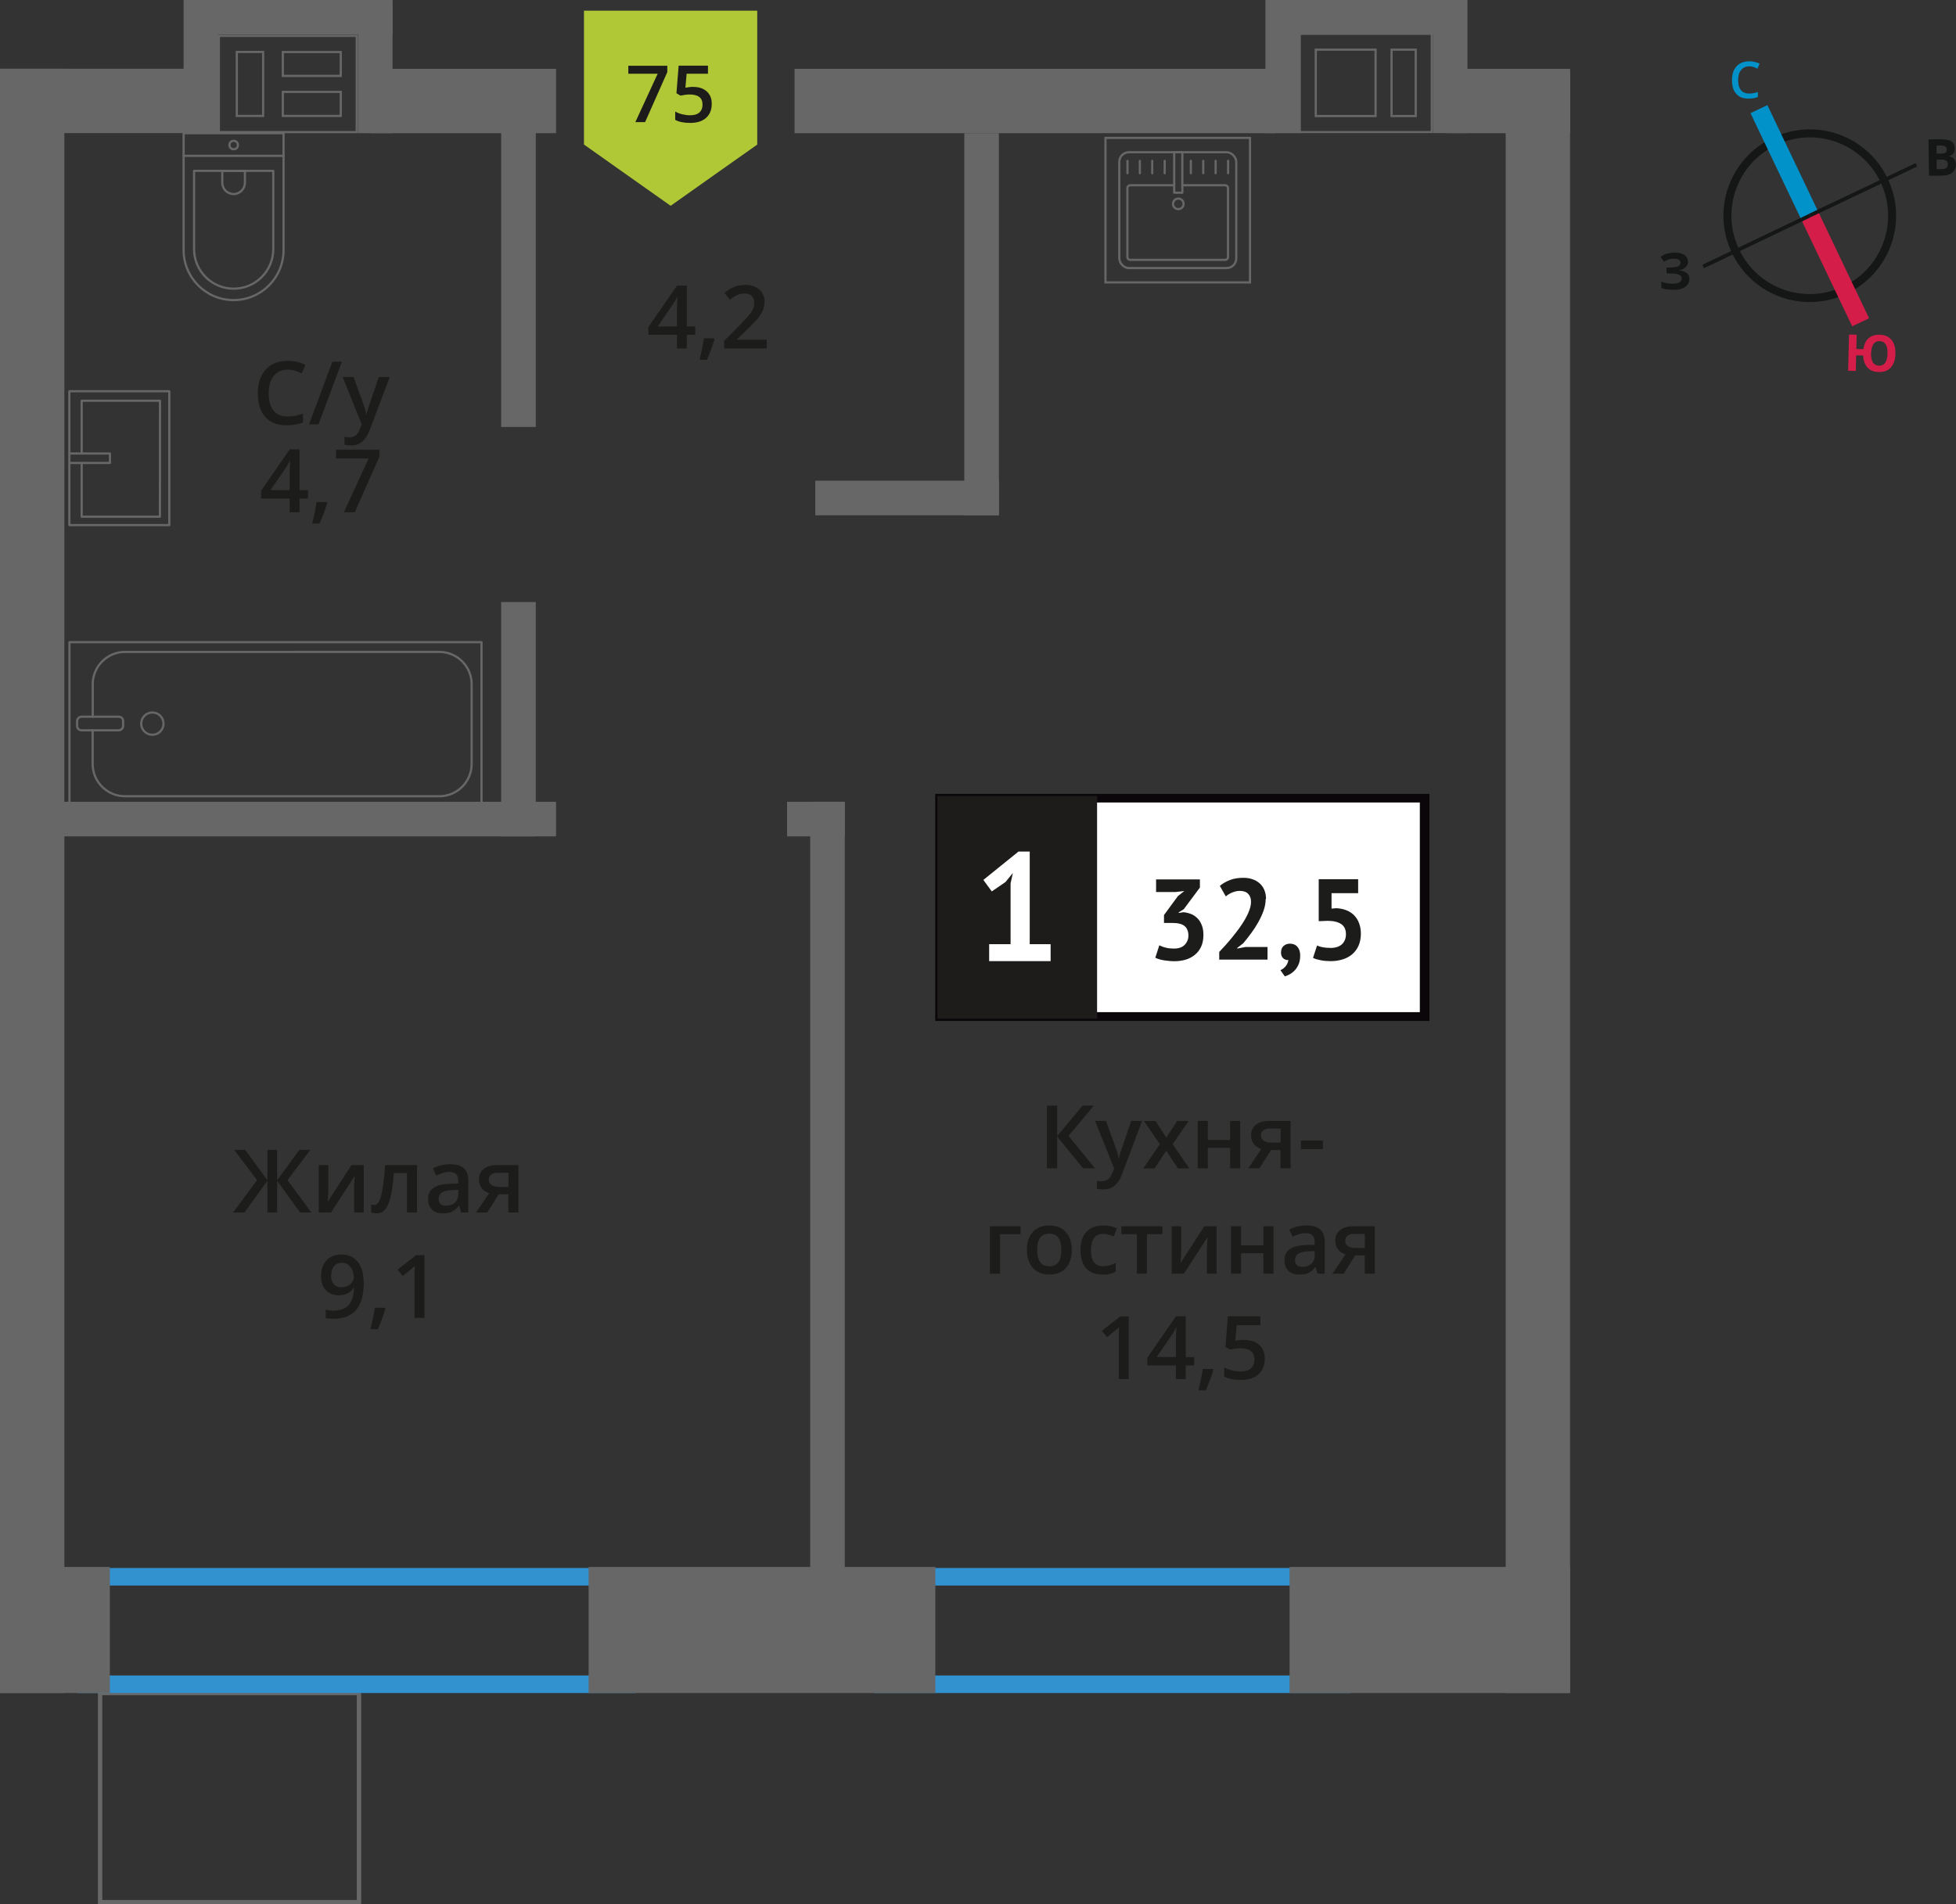 <?xml version="1.0" encoding="UTF-8"?>
<svg xmlns="http://www.w3.org/2000/svg" viewBox="0 0 222.74 216.9">
  <rect x="0" y="0" width="222.74" height="216.9" fill="#333333" stroke="none"/>
  <defs>
    <style>
      .cls-1 {
        fill: #3291cf;
      }

      .cls-1, .cls-2, .cls-3, .cls-4, .cls-5, .cls-6, .cls-7, .cls-8, .cls-9, .cls-10, .cls-11 {
        stroke-width: 0px;
      }

      .cls-2 {
        fill: #676767;
      }

      .cls-3 {
        fill: #b0c836;
        fill-rule: evenodd;
      }

      .cls-4 {
        fill: #1c1d1a;
      }

      .cls-12 {
        stroke: #0092c9;
      }

      .cls-12, .cls-13 {
        stroke-width: 2.13px;
      }

      .cls-12, .cls-13, .cls-14, .cls-15 {
        stroke-miterlimit: 10;
      }

      .cls-12, .cls-13, .cls-14, .cls-15, .cls-16 {
        fill: none;
      }

      .cls-5 {
        fill: #151616;
      }

      .cls-6 {
        fill: #0092c9;
      }

      .cls-7 {
        fill: #0a060a;
      }

      .cls-13 {
        stroke: #d41e49;
      }

      .cls-14 {
        stroke: #151616;
        stroke-width: .91px;
      }

      .cls-8 {
        fill: #d41e49;
      }

      .cls-15, .cls-17 {
        stroke-width: .5px;
      }

      .cls-15, .cls-16 {
        stroke: #666766;
      }

      .cls-17 {
        stroke: #1d1c1a;
        stroke-miterlimit: 22.93;
      }

      .cls-17, .cls-10 {
        fill: #1d1c1a;
      }

      .cls-9 {
        fill: #fff;
      }

      .cls-16 {
        stroke-linecap: round;
        stroke-linejoin: round;
        stroke-width: .25px;
      }

      .cls-11 {
        fill: #666766;
      }
    </style>
  </defs>
  <g id="Layer_2" data-name="Layer 2">
    <g>
      <path class="cls-11" d="M29.18,4.21h0s.25,0,.25,0h4.28s.25,0,.25,0h.89s.25,0,.25,0h4.26s.25,0,.25,0h.89s0,10.71,0,10.71h-.89s-.25,0-.25,0h-4.26s-.25,0-.25,0h-.89s-.25,0-.25,0h-4.28s-.25,0-.25,0h-.89s-.25,0-.25,0h-1.85s-.25,0-.25,0h-.89V4.21h.89s.25,0,.25,0h2.1s.89,0,.89,0M26.84,13.33h3.25v-7.29s0-.25,0-.25h-3s-.25,0-.25,0v7.54M38.93,8.77v-2.72s0-.25,0-.25h-6.6s-.25,0-.25,0v2.97h6.6s.25,0,.25,0M38.93,13.33v-2.74s0-.25,0-.25h-6.6s-.25,0-.25,0v2.99h6.6s.25,0,.25,0M29.43,3.96h-1.39s-1.85,0-1.85,0h0s-1.39,0-1.39,0v11.21s1.39,0,1.39,0h0s1.85,0,1.85,0h0s1.39,0,1.39,0h0s4.28,0,4.28,0h0s1.39,0,1.39,0h0s4.26,0,4.26,0h0s1.39,0,1.39,0V3.96s-1.39,0-1.39,0h0s-4.26,0-4.26,0h0s-1.39,0-1.39,0h0s-4.28,0-4.28,0h0ZM27.09,13.08v-7.04h2.75s0,7.04,0,7.04h-2.75ZM38.68,8.52h-6.35v-2.47h6.35s0,2.47,0,2.47h0ZM38.68,13.08h-6.35v-2.49h6.35s0,2.49,0,2.49h0Z"/>
      <rect class="cls-2" x="35.15" y="5.61" width="15.16" height="3.94" transform="translate(50.31 -35.14) rotate(90)"/>
      <rect class="cls-2" x="15.3" y="5.61" width="15.16" height="3.94" transform="translate(30.46 -15.3) rotate(90)"/>
      <rect class="cls-2" x="21.11" y="0" width="23.59" height="3.94" transform="translate(65.8 3.94) rotate(180)"/>
    </g>
  </g>
  <g id="Layer_10" data-name="Layer 10">
    <rect class="cls-15" x="11.4" y="192.83" width="29.48" height="23.82" transform="translate(52.28 409.48) rotate(-180)"/>
  </g>
  <g id="windows">
    <path class="cls-1" d="M151.78,180.59v10.24h-50.24v-10.24h50.24M153.78,178.59h-54.24v14.24h54.24v-14.24h0Z"/>
    <path class="cls-1" d="M70.42,180.59v10.24H10.82v-10.24h59.6M72.42,178.59H8.82v14.24h63.6v-14.24h0Z"/>
  </g>
  <g id="Layer_5" data-name="Layer 5">
    <g>
      <path class="cls-16" d="M17.1,18.99h13.32c3.14,0,5.69,2.55,5.69,5.69h0c0,3.14-2.55,5.69-5.69,5.69h-13.32v-11.38h0Z" transform="translate(51.28 -1.93) rotate(90)"/>
      <path class="cls-16" d="M19.89,21.67h8.91c2.49,0,4.51,2.02,4.51,4.51h0c0,2.49-2.02,4.51-4.51,4.51h-8.91v-9.02h0Z" transform="translate(52.79 -.43) rotate(90)"/>
      <path class="cls-16" d="M25.29,19.5h1.34c.71,0,1.29.58,1.29,1.29h0c0,.71-.58,1.29-1.29,1.29h-1.34v-2.58h0Z" transform="translate(47.39 -5.82) rotate(90)"/>
      <circle class="cls-16" cx="26.61" cy="16.52" r=".48"/>
      <line class="cls-16" x1="20.91" y1="17.75" x2="32.3" y2="17.75"/>
    </g>
    <g>
      <rect class="cls-16" x="22.09" y="58.96" width="18.55" height="46.92" transform="translate(-51.05 113.78) rotate(-90)"/>
      <rect class="cls-16" x="10.64" y="79.79" width="1.55" height="5.24" rx=".49" ry=".49" transform="translate(-71.01 93.82) rotate(-90)"/>
      <path class="cls-16" d="M10.55,83.19v3.82c0,2.03,1.65,3.68,3.68,3.68h35.8c2.03,0,3.68-1.65,3.68-3.68v-9.08c0-2.03-1.65-3.68-3.68-3.68H14.24c-2.03,0-3.68,1.65-3.68,3.68v3.71"/>
      <circle class="cls-16" cx="17.35" cy="82.42" r="1.27"/>
    </g>
    <g>
      <rect class="cls-16" x="7.9" y="44.56" width="11.38" height="15.25"/>
      <polyline class="cls-16" points="7.9 51.65 12.52 51.65 12.52 52.73 7.9 52.73"/>
      <polyline class="cls-16" points="9.3 51.65 9.3 45.64 18.22 45.64 18.21 58.85 9.3 58.85 9.3 52.73"/>
    </g>
    <g>
      <g>
        <rect class="cls-16" x="127.46" y="17.34" width="13.32" height="13.19" rx="1.09" ry="1.09"/>
        <path class="cls-16" d="M134.64,21.1h4.88c.18,0,.32.14.32.32v7.86c0,.18-.14.32-.32.32h-10.82c-.18,0-.32-.14-.32-.32v-7.86c0-.18.14-.32.32-.32h5.01"/>
        <circle class="cls-16" cx="134.18" cy="23.22" r=".6"/>
        <rect class="cls-16" x="133.71" y="17.34" width=".93" height="4.61"/>
        <line class="cls-16" x1="128.39" y1="18.32" x2="128.39" y2="19.73"/>
        <line class="cls-16" x1="129.8" y1="18.32" x2="129.8" y2="19.73"/>
        <line class="cls-16" x1="131.21" y1="18.32" x2="131.21" y2="19.73"/>
        <line class="cls-16" x1="132.63" y1="18.32" x2="132.63" y2="19.73"/>
        <line class="cls-16" x1="135.61" y1="18.32" x2="135.61" y2="19.73"/>
        <line class="cls-16" x1="137.02" y1="18.32" x2="137.02" y2="19.73"/>
        <line class="cls-16" x1="138.43" y1="18.32" x2="138.43" y2="19.73"/>
        <line class="cls-16" x1="139.85" y1="18.32" x2="139.85" y2="19.73"/>
      </g>
      <path class="cls-11" d="M142.22,15.83v16.21h-16.21V15.83h16.21M142.47,15.58h-16.71v16.71h16.71V15.58h0Z"/>
    </g>
  </g>
  <g id="walls">
    <rect class="cls-2" x="146.85" y="178.47" width="31.94" height="14.36"/>
    <rect class="cls-2" x="67.03" y="178.47" width="39.48" height="14.36"/>
    <rect class="cls-2" x="0" y="178.47" width="12.51" height="14.36"/>
    <rect class="cls-2" x="164.73" y="7.84" width="14.07" height="7.33"/>
    <rect class="cls-2" x="90.48" y="7.84" width="54.76" height="7.33"/>
    <rect class="cls-2" x="42.19" y="7.84" width="21.13" height="7.33"/>
    <rect class="cls-2" x="0" y="7.83" width="22.87" height="7.33"/>
    <rect class="cls-2" x="6.18" y="91.32" width="57.14" height="3.94"/>
    <rect class="cls-2" x="89.63" y="91.32" width="6.56" height="3.94"/>
    <rect class="cls-2" x="92.84" y="54.75" width="20.91" height="3.94"/>
    <rect class="cls-2" x="40.99" y="28.62" width="36.1" height="3.94" transform="translate(28.45 89.62) rotate(-90)"/>
    <rect class="cls-2" x="45.69" y="79.94" width="26.69" height="3.94" transform="translate(-22.87 140.95) rotate(-90)"/>
    <rect class="cls-2" x="47.45" y="136.14" width="93.56" height="3.94" transform="translate(-43.88 232.33) rotate(-90)"/>
    <rect class="cls-2" x="90.02" y="34.97" width="43.52" height="3.94" transform="translate(74.84 148.71) rotate(-90)"/>
    <rect class="cls-2" x="-88.82" y="96.66" width="185" height="7.33" transform="translate(-96.66 104.01) rotate(-90)"/>
    <rect class="cls-2" x="82.83" y="96.86" width="184.6" height="7.33" transform="translate(74.6 275.66) rotate(-90)"/>
    <g>
      <rect class="cls-2" x="157.55" y="5.62" width="15.16" height="3.94" transform="translate(172.73 -157.55) rotate(90)"/>
      <rect class="cls-2" x="138.49" y="5.62" width="15.16" height="3.94" transform="translate(153.66 -138.48) rotate(90)"/>
      <rect class="cls-2" x="144.17" y="0" width="22.75" height="3.94"/>
      <path class="cls-11" d="M162.92,3.95v10.97s-14.79,0-14.79,0V3.96s14.79,0,14.79,0M158.34,13.34h2.75s.25,0,.25,0v-7.56s0-.25,0-.25h-3v7.56s0,.25,0,.25M149.71,13.34h6.81s.25,0,.25,0v-7.56s0-.25,0-.25h-6.81s-.25,0-.25,0v7.56s0,.25,0,.25M163.17,3.7h-15.29s0,11.46,0,11.46h0s15.29,0,15.29,0V3.7h0ZM158.59,13.09v-7.31s2.5,0,2.5,0v7.31s-2.5,0-2.5,0h0ZM149.96,13.09v-7.31s6.56,0,6.56,0v7.31s-6.56,0-6.56,0h0Z"/>
    </g>
  </g>
  <g id="text">
    <g>
      <path class="cls-4" d="M32.76,42.1c-.67,0-1.2.24-1.58.71-.38.47-.58,1.13-.58,1.97s.18,1.54.55,1.99c.37.45.9.67,1.6.67.3,0,.6-.03.88-.09.28-.06.58-.14.88-.23v1c-.56.21-1.19.32-1.9.32-1.04,0-1.85-.32-2.41-.95-.56-.63-.84-1.54-.84-2.72,0-.74.14-1.39.41-1.95.27-.56.67-.98,1.18-1.28.51-.3,1.12-.44,1.81-.44.73,0,1.4.15,2.02.46l-.42.97c-.24-.11-.5-.21-.76-.3-.27-.09-.55-.13-.85-.13Z"/>
      <path class="cls-4" d="M38.93,41.2l-2.66,7.14h-1.08l2.66-7.14h1.08Z"/>
      <path class="cls-4" d="M39.02,42.94h1.25l1.1,3.06c.17.44.28.85.33,1.23h.04c.03-.18.08-.4.16-.65.08-.25.49-1.47,1.24-3.64h1.24l-2.31,6.12c-.42,1.12-1.12,1.68-2.1,1.68-.25,0-.5-.03-.74-.08v-.91c.17.04.37.06.59.06.55,0,.94-.32,1.17-.96l.2-.51-2.17-5.4Z"/>
      <path class="cls-4" d="M35.07,56.78h-.96v1.56h-1.12v-1.56h-3.26v-.88l3.26-4.72h1.12v4.65h.96v.95ZM32.99,55.83v-1.79c0-.64.02-1.16.05-1.57h-.04c-.09.21-.23.47-.43.78l-1.77,2.58h2.19Z"/>
      <path class="cls-4" d="M37.25,57.29c-.16.61-.44,1.38-.86,2.34h-.84c.22-.88.39-1.7.5-2.45h1.13l.07.11Z"/>
      <path class="cls-4" d="M39.16,58.34l2.82-6.12h-3.71v-1.01h4.94v.8l-2.81,6.33h-1.24Z"/>
    </g>
    <g>
      <g>
        <path class="cls-4" d="M124.7,133.07h-1.37l-2.94-3.62v3.62h-1.17v-7.14h1.17v3.46l2.89-3.46h1.28l-2.88,3.45,3.02,3.69Z"/>
        <path class="cls-4" d="M124.7,127.67h1.25l1.1,3.06c.17.44.28.85.33,1.23h.04c.03-.18.08-.4.16-.65s.49-1.47,1.24-3.64h1.24l-2.31,6.12c-.42,1.12-1.12,1.68-2.1,1.68-.25,0-.5-.03-.74-.08v-.91c.17.04.37.06.59.06.55,0,.94-.32,1.17-.96l.2-.51-2.17-5.4Z"/>
        <path class="cls-4" d="M132.08,130.32l-1.81-2.64h1.31l1.23,1.89,1.24-1.89h1.3l-1.82,2.64,1.91,2.76h-1.3l-1.33-2.02-1.33,2.02h-1.3l1.9-2.76Z"/>
        <path class="cls-4" d="M137.54,127.67v2.17h2.54v-2.17h1.15v5.4h-1.15v-2.33h-2.54v2.33h-1.15v-5.4h1.15Z"/>
        <path class="cls-4" d="M143.42,133.07h-1.28l1.5-2.21c-.36-.1-.65-.29-.86-.56s-.31-.6-.31-1c0-.51.18-.91.55-1.2s.86-.43,1.49-.43h2.46v5.4h-1.15v-2.08h-1.09l-1.31,2.08ZM143.59,129.31c0,.28.1.48.32.62.21.14.49.21.85.21h1.07v-1.6h-1.25c-.31,0-.55.07-.72.2-.17.13-.26.32-.26.57Z"/>
        <path class="cls-4" d="M148.14,130.88v-.98h2.51v.98h-2.51Z"/>
        <path class="cls-4" d="M116.22,139.67v.9h-2.34v4.5h-1.15v-5.4h3.49Z"/>
        <path class="cls-4" d="M122.05,142.36c0,.88-.23,1.57-.68,2.07s-1.08.74-1.89.74c-.5,0-.95-.11-1.34-.34s-.69-.56-.89-.98-.31-.92-.31-1.48c0-.88.22-1.56.67-2.05s1.08-.74,1.9-.74,1.4.25,1.86.75.68,1.18.68,2.03ZM118.11,142.36c0,1.25.46,1.87,1.38,1.87s1.37-.62,1.37-1.87-.46-1.85-1.38-1.85c-.48,0-.83.16-1.05.48-.22.32-.32.78-.32,1.37Z"/>
        <path class="cls-4" d="M125.54,145.17c-.82,0-1.44-.24-1.86-.72-.42-.48-.64-1.16-.64-2.05s.22-1.61.67-2.09c.45-.49,1.09-.73,1.93-.73.57,0,1.08.11,1.54.32l-.35.92c-.49-.19-.89-.28-1.2-.28-.93,0-1.4.62-1.4,1.86,0,.61.12,1.06.35,1.36.23.3.57.46,1.02.46.51,0,.99-.13,1.45-.38v1c-.21.12-.42.21-.66.26-.23.05-.52.08-.85.08Z"/>
        <path class="cls-4" d="M132.37,139.67v.9h-1.76v4.5h-1.15v-4.5h-1.76v-.9h4.67Z"/>
        <path class="cls-4" d="M134.51,139.67v2.77c0,.32-.03.8-.08,1.42l2.71-4.19h1.4v5.4h-1.1v-2.72c0-.15,0-.39.03-.73.02-.34.03-.58.05-.73l-2.7,4.18h-1.4v-5.4h1.1Z"/>
        <path class="cls-4" d="M141.33,139.67v2.17h2.54v-2.17h1.15v5.4h-1.15v-2.33h-2.54v2.33h-1.15v-5.4h1.15Z"/>
        <path class="cls-4" d="M150.04,145.07l-.23-.75h-.04c-.26.33-.52.55-.79.67s-.6.18-1.02.18c-.53,0-.95-.14-1.24-.43-.3-.29-.45-.69-.45-1.22,0-.56.21-.98.62-1.26s1.04-.44,1.89-.46l.93-.03v-.29c0-.35-.08-.6-.24-.77-.16-.17-.41-.26-.75-.26-.28,0-.54.04-.8.12s-.5.18-.73.29l-.37-.82c.29-.15.61-.27.96-.35s.68-.12.99-.12c.69,0,1.21.15,1.55.45.35.3.53.77.53,1.41v3.64h-.82ZM148.33,144.29c.42,0,.75-.12,1-.35.25-.23.38-.56.38-.98v-.47l-.69.03c-.54.02-.93.11-1.18.27-.25.16-.37.41-.37.74,0,.24.07.43.21.56s.36.2.64.2Z"/>
        <path class="cls-4" d="M153.01,145.07h-1.28l1.5-2.21c-.36-.1-.65-.29-.86-.56s-.31-.6-.31-1c0-.51.18-.91.55-1.2s.86-.43,1.49-.43h2.46v5.4h-1.15v-2.08h-1.09l-1.31,2.08ZM153.18,141.31c0,.28.1.48.32.62.21.14.49.21.85.21h1.07v-1.6h-1.25c-.31,0-.55.07-.72.2-.17.13-.26.32-.26.57Z"/>
        <path class="cls-4" d="M128.55,157.07h-1.15v-4.61c0-.55.01-.99.04-1.31-.08.08-.17.16-.28.26-.11.09-.47.39-1.1.9l-.58-.73,2.1-1.65h.96v7.14Z"/>
        <path class="cls-4" d="M135.99,155.52h-.96v1.56h-1.12v-1.56h-3.26v-.88l3.26-4.72h1.12v4.65h.96v.95ZM133.91,154.56v-1.79c0-.64.02-1.16.05-1.57h-.04c-.09.21-.23.48-.43.78l-1.77,2.58h2.19Z"/>
        <path class="cls-4" d="M138.17,156.02c-.16.61-.44,1.39-.86,2.34h-.84c.22-.88.39-1.7.5-2.45h1.13l.07.11Z"/>
        <path class="cls-4" d="M141.69,152.62c.72,0,1.29.19,1.71.57s.63.9.63,1.56c0,.76-.24,1.36-.72,1.78-.48.43-1.15.64-2.03.64-.8,0-1.42-.13-1.88-.39v-1.04c.26.15.57.27.91.35s.66.12.95.12c.52,0,.91-.12,1.18-.35s.41-.57.41-1.02c0-.85-.54-1.28-1.63-1.28-.15,0-.34.02-.57.05s-.42.07-.59.1l-.51-.3.27-3.49h3.71v1.02h-2.7l-.16,1.77c.11-.02.25-.04.42-.07.17-.03.37-.04.6-.04Z"/>
      </g>
      <g>
        <rect class="cls-9" x="107" y="90.91" width="54.7" height="24.87"/>
        <path class="cls-7" d="M161.69,91.4h-54.1v23.88h54.1v-23.88ZM107.05,90.42h55.73v25.86h-56.28v-25.86h.55Z"/>
        <rect class="cls-17" x="107" y="90.91" width="17.68" height="24.87"/>
        <g>
          <path class="cls-4" d="M133.68,108.04c.54,0,.95-.14,1.23-.43.28-.29.42-.64.42-1.04,0-.5-.15-.86-.44-1.1-.3-.24-.76-.35-1.4-.35h-.94v-.9l1.58-2.15.74-.59-1.03.12h-2.19v-1.44h4.99v.93l-1.84,2.47-.57.35v.07l.55-.08c.3.03.59.1.87.21.27.11.51.28.72.49.21.21.37.48.49.79.12.31.18.67.18,1.08,0,.51-.08.96-.25,1.33s-.4.69-.71.94c-.3.25-.65.44-1.05.56s-.83.18-1.29.18c-.38,0-.78-.04-1.19-.1-.41-.07-.74-.17-.99-.3l.46-1.41c.23.11.48.21.75.27.27.07.58.1.92.1Z"/>
          <path class="cls-4" d="M144.13,102.38c0,.44-.08.89-.24,1.34s-.37.9-.61,1.33c-.25.44-.52.86-.82,1.26-.3.41-.59.78-.88,1.12l-.69.54v.07l.94-.18h2.51v1.44h-5.5v-.88c.21-.22.44-.47.71-.76.26-.29.52-.6.79-.93.27-.33.52-.66.78-1.01.25-.35.48-.7.68-1.05s.36-.69.48-1.03c.12-.33.18-.64.18-.94,0-.36-.1-.65-.31-.88s-.53-.35-.97-.35c-.28,0-.56.06-.85.18-.29.12-.54.27-.74.45l-.68-1.2c.34-.28.72-.5,1.16-.67s.94-.25,1.52-.25c.37,0,.72.05,1.03.16.31.1.58.26.81.46s.41.45.54.75c.13.3.2.65.2,1.05Z"/>
          <path class="cls-4" d="M145.88,108.45c0-.3.1-.53.29-.71.2-.17.44-.26.72-.26.37,0,.65.12.86.37.21.24.31.57.31.97s-.06.73-.18,1.01c-.12.28-.27.52-.45.7-.18.19-.37.33-.57.44-.21.11-.39.19-.55.24l-.5-.71c.23-.1.44-.25.61-.47s.27-.45.29-.69c-.2.03-.39-.04-.57-.18-.18-.15-.27-.39-.27-.72Z"/>
          <path class="cls-4" d="M151.49,107.97c.57,0,1.01-.14,1.32-.42.3-.28.46-.66.46-1.15,0-.52-.18-.91-.54-1.15-.36-.24-.87-.37-1.53-.37l-1.03.04v-4.78h4.49v1.59h-3.03v1.76l.54-.05c.43.02.81.1,1.16.24s.64.33.88.58c.24.25.43.55.56.9.13.35.2.75.2,1.18,0,.51-.09.97-.26,1.36-.17.39-.42.72-.72.98-.31.26-.67.46-1.09.59-.42.13-.88.2-1.37.2-.39,0-.76-.03-1.12-.1s-.65-.15-.89-.27l.46-1.41c.2.09.42.16.66.2.24.05.53.07.87.07Z"/>
        </g>
        <path class="cls-9" d="M112.64,107.54h2.44v-6.92l.26-1.19-.84,1.03-1.56,1.07-.96-1.31,4-3.23h1.28v10.55h2.38v1.93h-7v-1.93Z"/>
      </g>
    </g>
    <g>
      <path class="cls-4" d="M29.27,134.41l-2.61-3.45h1.25l2.54,3.46v-3.46h1.11v3.46l2.54-3.46h1.25l-2.61,3.45,2.72,3.69h-1.29l-2.61-3.62v3.62h-1.11v-3.62l-2.61,3.62h-1.3l2.73-3.69Z"/>
      <path class="cls-4" d="M37.39,132.7v2.77c0,.32-.03.8-.08,1.42l2.71-4.19h1.4v5.4h-1.1v-2.72c0-.15,0-.39.03-.73.02-.33.03-.58.05-.73l-2.7,4.18h-1.4v-5.4h1.1Z"/>
      <path class="cls-4" d="M47.5,138.1h-1.16v-4.5h-1.49c-.09,1.16-.21,2.06-.37,2.71-.16.65-.36,1.13-.61,1.43-.25.3-.57.45-.97.45-.25,0-.46-.04-.63-.11v-.9c.12.05.24.07.36.07.33,0,.59-.37.78-1.12.19-.75.34-1.89.45-3.43h3.63v5.4Z"/>
      <path class="cls-4" d="M52.52,138.1l-.23-.75h-.04c-.26.33-.52.55-.79.67-.26.12-.6.18-1.02.18-.53,0-.95-.14-1.24-.43-.3-.29-.45-.69-.45-1.22,0-.56.21-.98.62-1.26s1.04-.44,1.89-.46l.93-.03v-.29c0-.34-.08-.6-.24-.77-.16-.17-.41-.26-.75-.26-.28,0-.54.04-.8.12-.25.08-.5.18-.73.29l-.37-.82c.29-.15.61-.27.96-.35.35-.08.68-.12.99-.12.69,0,1.21.15,1.55.45.35.3.53.77.53,1.41v3.64h-.82ZM50.81,137.32c.42,0,.75-.12,1-.35.25-.23.38-.56.38-.98v-.47l-.69.03c-.54.02-.93.11-1.18.27-.25.16-.37.41-.37.74,0,.24.07.43.21.56s.36.2.64.2Z"/>
      <path class="cls-4" d="M55.49,138.1h-1.28l1.5-2.21c-.36-.1-.65-.29-.86-.56s-.31-.6-.31-1c0-.51.18-.91.55-1.2s.86-.43,1.49-.43h2.46v5.4h-1.15v-2.08h-1.09l-1.31,2.08ZM55.66,134.35c0,.28.1.48.32.62.21.14.49.21.85.21h1.07v-1.6h-1.25c-.31,0-.55.07-.72.2-.17.13-.26.32-.26.57Z"/>
      <path class="cls-4" d="M41.43,146.01c0,1.41-.28,2.46-.85,3.15s-1.42,1.04-2.56,1.04c-.43,0-.74-.03-.93-.08v-.96c.29.08.58.12.87.12.77,0,1.35-.21,1.73-.62.38-.42.59-1.07.62-1.96h-.06c-.19.29-.42.5-.7.63-.27.13-.59.2-.96.2-.63,0-1.13-.2-1.49-.59-.36-.39-.54-.93-.54-1.62,0-.75.21-1.34.63-1.78.42-.44.99-.66,1.71-.66.51,0,.95.12,1.33.37.38.25.67.61.87,1.08.21.47.31,1.03.31,1.69ZM38.94,143.83c-.4,0-.7.13-.91.39s-.32.62-.32,1.09c0,.41.1.73.3.96.2.23.5.35.9.35s.71-.12.98-.35c.26-.23.4-.5.4-.81,0-.29-.06-.56-.17-.81-.11-.25-.27-.45-.47-.6s-.43-.22-.69-.22Z"/>
      <path class="cls-4" d="M43.88,149.06c-.16.61-.44,1.39-.86,2.34h-.84c.22-.88.39-1.7.5-2.45h1.13l.07.11Z"/>
      <path class="cls-4" d="M48.35,150.1h-1.15v-4.61c0-.55.01-.99.04-1.31-.08.08-.17.17-.28.26-.11.09-.47.39-1.1.9l-.58-.73,2.1-1.65h.96v7.14Z"/>
    </g>
    <g>
      <path class="cls-4" d="M79.17,38.13h-.96v1.56h-1.12v-1.56h-3.26v-.88l3.26-4.72h1.12v4.65h.96v.95ZM77.09,37.18v-1.79c0-.64.02-1.16.05-1.57h-.04c-.09.21-.23.48-.43.78l-1.77,2.58h2.19Z"/>
      <path class="cls-4" d="M81.36,38.64c-.16.61-.44,1.39-.86,2.34h-.84c.22-.88.39-1.7.5-2.45h1.13l.07.11Z"/>
      <path class="cls-4" d="M87.3,39.69h-4.84v-.87l1.84-1.85c.54-.56.9-.95,1.08-1.18.18-.23.31-.45.39-.66s.12-.42.12-.66c0-.32-.1-.58-.29-.76-.19-.19-.46-.28-.8-.28-.27,0-.54.05-.79.15-.25.1-.55.28-.89.55l-.62-.76c.4-.34.78-.57,1.16-.71s.77-.21,1.2-.21c.66,0,1.2.17,1.6.52s.6.81.6,1.4c0,.32-.06.63-.17.92-.12.29-.29.59-.53.9-.24.31-.64.72-1.19,1.25l-1.24,1.2v.05h3.39v1.01Z"/>
    </g>
    <g>
      <polygon class="cls-3" points="86.23 16.47 86.23 16.47 81.3 19.95 76.37 23.44 71.43 19.95 66.51 16.47 66.5 16.47 66.5 16.47 66.5 1.22 86.23 1.22 86.23 16.47 86.23 16.47"/>
      <g>
        <path class="cls-10" d="M72.35,13.91l2.54-5.51h-3.34v-.91h4.44v.72l-2.53,5.7h-1.12Z"/>
        <path class="cls-10" d="M78.94,9.9c.65,0,1.16.17,1.54.51s.57.81.57,1.4c0,.69-.21,1.22-.64,1.61-.43.39-1.04.58-1.83.58-.72,0-1.28-.12-1.69-.35v-.94c.24.13.51.24.82.31s.59.11.86.11c.47,0,.82-.1,1.06-.31.24-.21.37-.51.37-.91,0-.77-.49-1.15-1.47-1.15-.14,0-.31.01-.51.04-.2.03-.38.06-.53.09l-.46-.27.25-3.14h3.34v.92h-2.43l-.14,1.59c.1-.02.23-.04.38-.06.15-.02.33-.04.54-.04Z"/>
      </g>
    </g>
    <g>
      <path class="cls-14" d="M202.06,16.11c4.68-2.24,10.27-.25,12.49,4.43,2.23,4.66.25,10.27-4.43,12.49-4.68,2.24-10.27.25-12.49-4.43-2.24-4.68-.25-10.27,4.43-12.49Z"/>
      <line class="cls-12" x1="200.3" y1="12.43" x2="206.09" y2="24.57"/>
      <line class="cls-13" x1="211.88" y1="36.71" x2="206.09" y2="24.57"/>
      <polygon class="cls-5" points="193.85 30.16 205.99 24.37 206.18 24.75 194.04 30.55 193.85 30.16"/>
      <rect class="cls-5" x="205.43" y="21.46" width="13.45" height=".43" transform="translate(11.24 93.19) rotate(-25.43)"/>
      <path class="cls-6" d="M199.18,7.56c-.39,0-.69.14-.91.42-.22.26-.34.65-.34,1.13s.1.89.31,1.15c.22.26.52.39.92.4.18,0,.35-.02.52-.05s.33-.07.5-.13v.57c-.32.13-.69.18-1.1.18-.61,0-1.07-.19-1.38-.57-.33-.35-.47-.89-.47-1.56,0-.43.08-.81.23-1.13.17-.31.39-.57.69-.74.3-.16.65-.25,1.06-.25s.8.1,1.17.27l-.25.57c-.15-.08-.3-.13-.44-.19-.17-.04-.31-.08-.5-.08"/>
      <path class="cls-8" d="M215.84,40.31c-.02.67-.2,1.18-.52,1.54-.32.36-.79.54-1.38.52-.54-.01-.96-.17-1.27-.5-.31-.32-.48-.79-.5-1.38l-.8-.02-.04,1.78-.87-.02.1-4.13.87.02-.04,1.63.81.02c.07-.55.26-.96.59-1.25.32-.27.73-.41,1.27-.39.59.01,1.03.21,1.34.59.31.38.46.9.44,1.59M213.06,40.24c-.01.44.07.8.22,1.04.16.23.38.36.68.37.63.02.96-.44.98-1.37.01-.46-.05-.82-.21-1.06-.14-.23-.36-.36-.68-.37s-.54.12-.71.33c-.15.24-.26.59-.27,1.05"/>
      <path class="cls-5" d="M219.62,15.88l1.3-.02c.57,0,1,.06,1.26.23.28.16.41.42.42.79,0,.24-.05.45-.16.61-.13.15-.27.26-.46.28v.04c.26.05.45.16.56.31.11.17.19.39.19.65,0,.37-.14.67-.4.88-.27.23-.64.34-1.11.35l-1.56.02-.05-4.13ZM220.53,17.5h.5c.24,0,.41-.05.52-.12.11-.08.15-.19.14-.37,0-.15-.06-.26-.17-.33-.11-.07-.3-.11-.56-.1h-.44s.01.93.01.93ZM220.54,18.19v1.07s.57,0,.57,0c.24,0,.43-.04.54-.14.11-.09.16-.24.16-.43,0-.33-.25-.52-.73-.51h-.54Z"/>
      <path class="cls-5" d="M192.23,29.78c0,.26-.09.48-.29.65-.18.19-.42.3-.76.34v.02c.39.03.67.14.88.3.21.16.32.38.32.66,0,.39-.16.69-.45.91-.31.23-.74.34-1.27.35-.61,0-1.09-.06-1.47-.2v-.74c.16.07.38.14.62.19.22.03.45.05.67.05.69-.01,1.03-.2,1.03-.61,0-.18-.12-.33-.34-.42-.22-.09-.56-.14-1-.13h-.39s-.01-.68-.01-.68h.35c.44-.01.76-.05.96-.13.18-.09.29-.23.29-.43,0-.13-.06-.24-.19-.33-.13-.07-.32-.12-.58-.12-.39,0-.76.12-1.11.35l-.4-.57c.24-.15.48-.29.75-.36.26-.06.55-.1.87-.11.45,0,.82.08,1.08.26.26.18.41.42.42.73"/>
    </g>
  </g>
</svg>